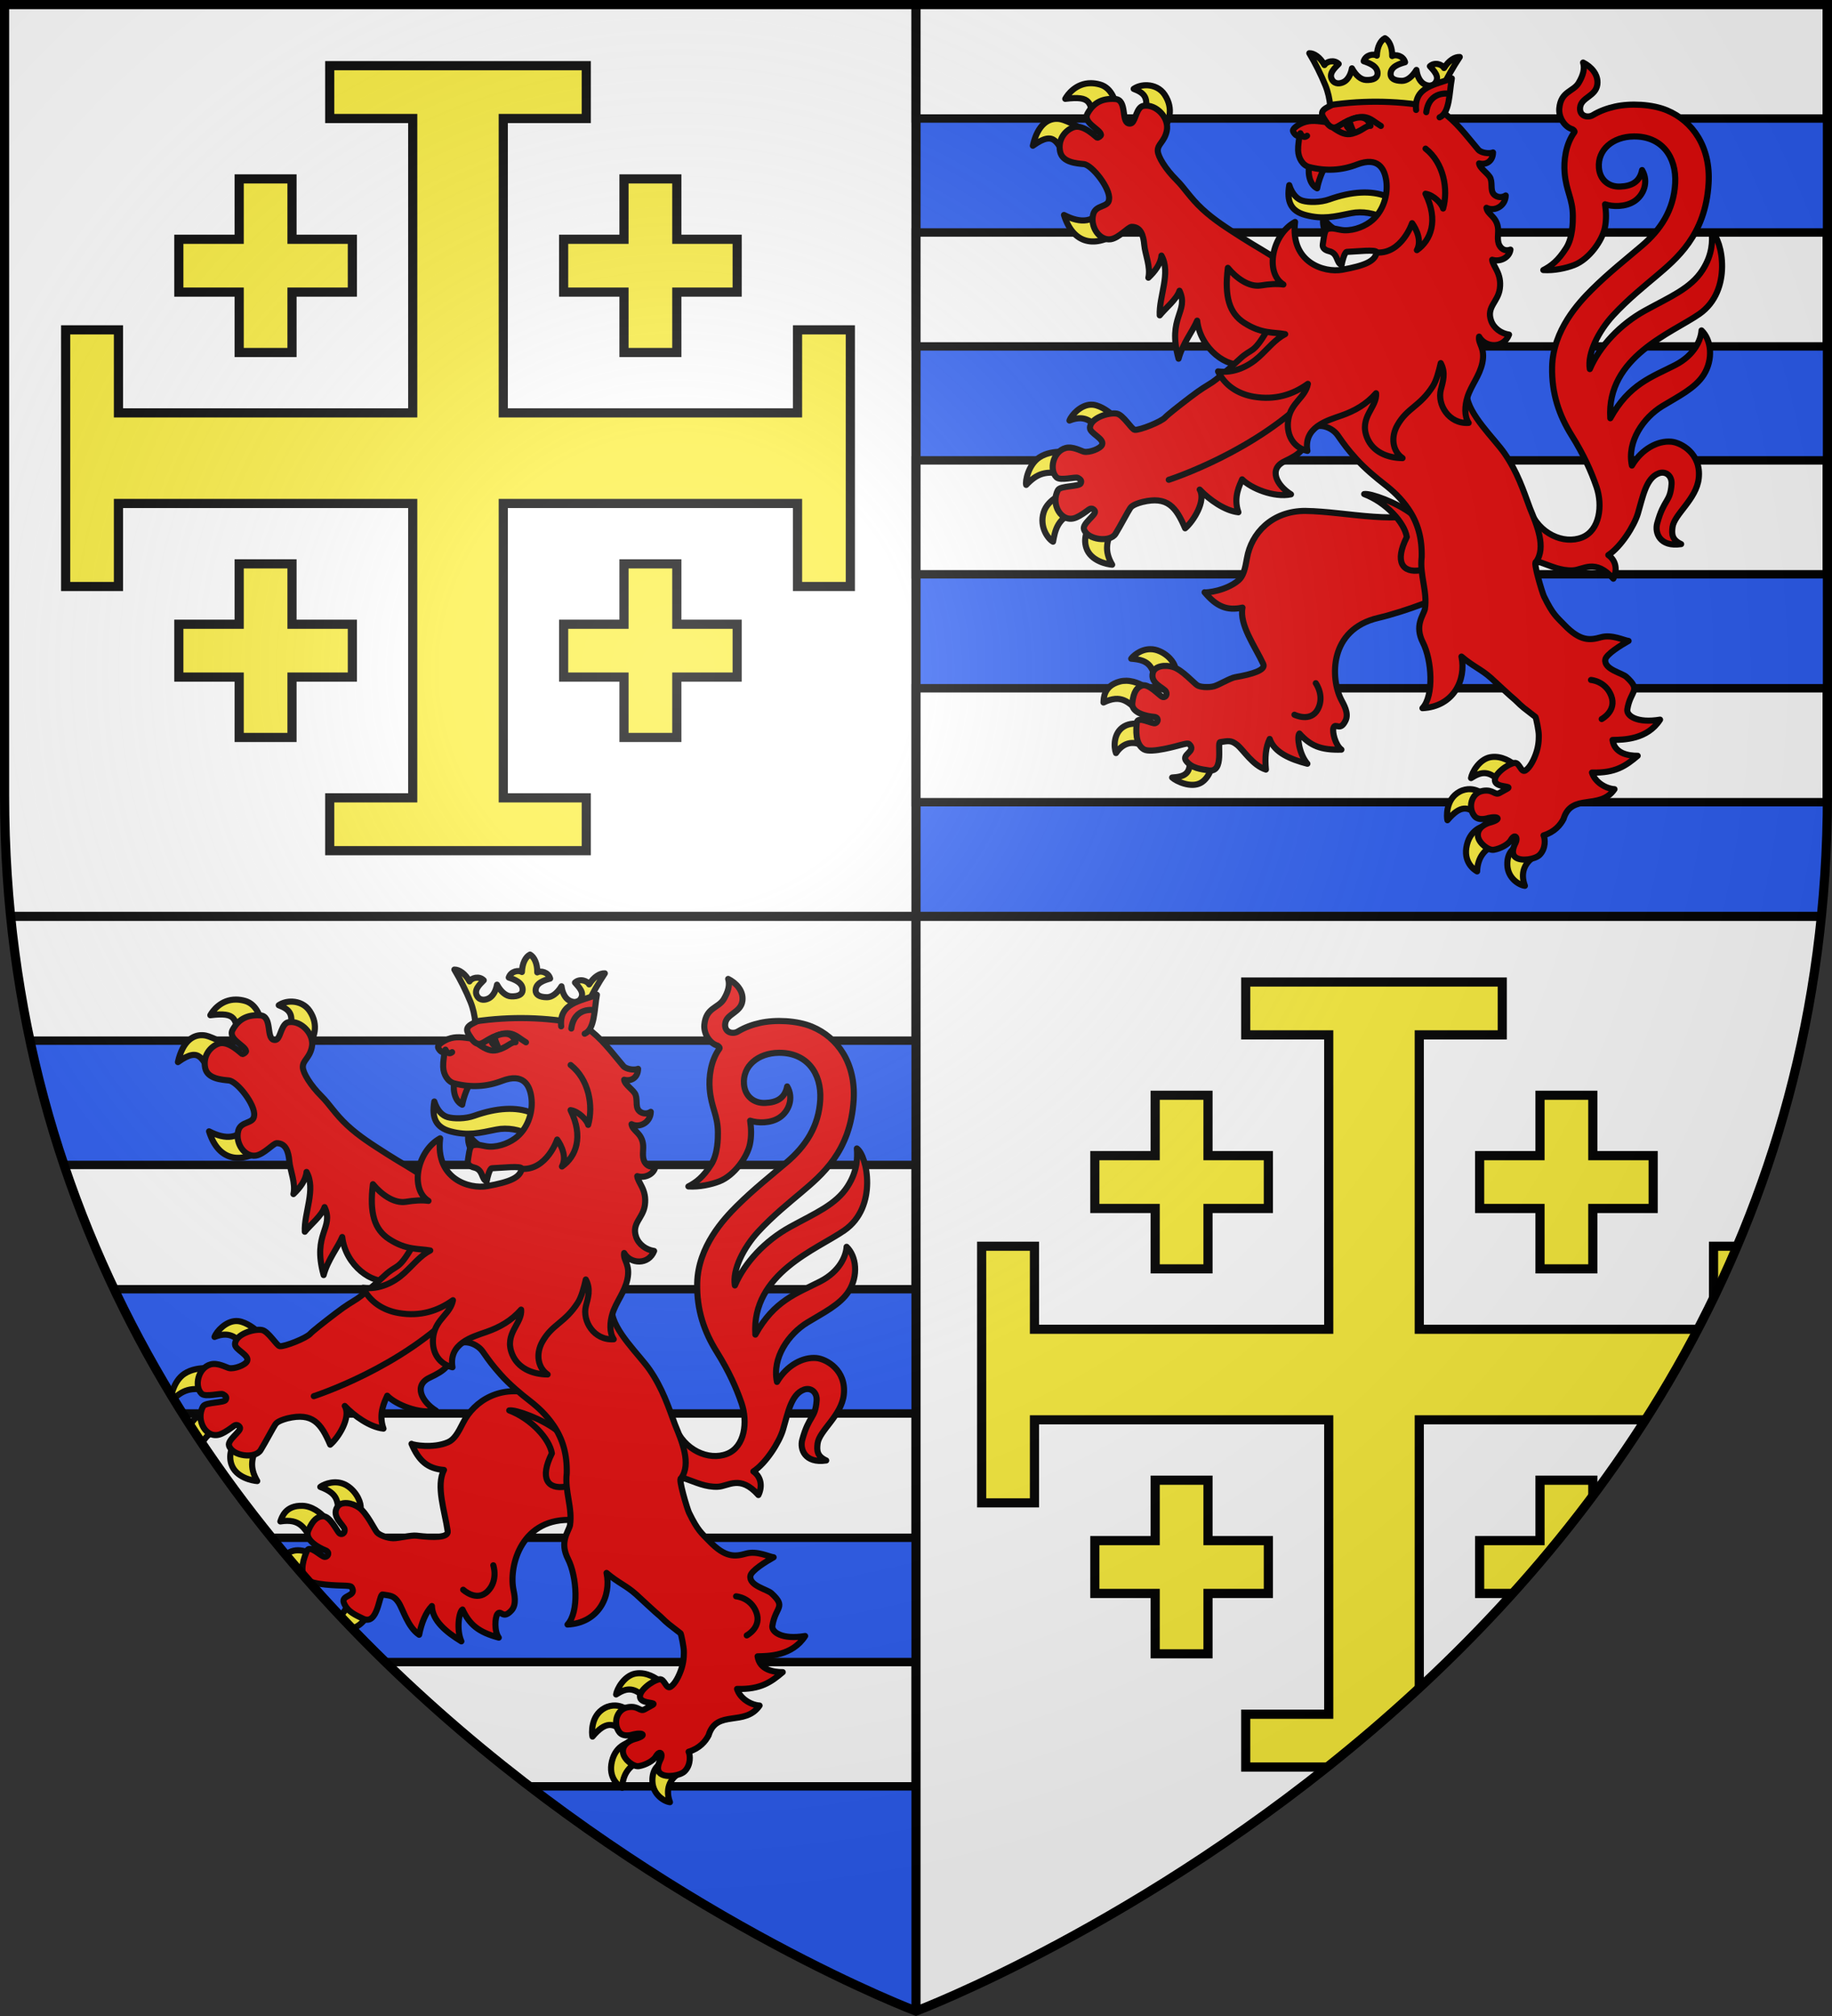 <?xml version="1.0" encoding="UTF-8" standalone="no"?><svg height="660" width="600" xmlns="http://www.w3.org/2000/svg" xmlns:xlink="http://www.w3.org/1999/xlink"><rect width="100%" height="100%" fill="#333333" stroke="none"/><radialGradient id="a" cx="221.445" cy="226.331" gradientTransform="matrix(1.353 0 0 1.349 -77.629 -85.747)" gradientUnits="userSpaceOnUse" r="300"><stop offset="0" stop-color="#fff" stop-opacity=".314"/><stop offset=".19" stop-color="#fff" stop-opacity=".251"/><stop offset=".6" stop-color="#6b6b6b" stop-opacity=".125"/><stop offset="1" stop-opacity=".125"/></radialGradient><clipPath id="b"><path d="m300 658.397s-298.5-112.418-298.5-398.119v-258.778h597v258.778c0 285.701-298.5 398.119-298.5 398.119z"/></clipPath><path d="m1.5 1.5h597v258.543c0 286.248-298.5 398.457-298.5 398.457s-298.5-112.209-298.5-398.457z" fill="#2b5df2"/><path d="m300 1.5v298.5h-296.562c-1.269-12.75-1.938-25.736-1.938-39.254v-259.246zm0 298.5v358.5-.104s270.894-101.996 296.553-358.396z" fill="#fff"/><g clip-path="url(#b)"><g fill-rule="evenodd" stroke="#000"><path d="m598.3 225.326v37.304h-298.4v-37.304zm0-74.609v37.304h-298.4v-37.304zm0-74.609v37.304h-298.4v-37.304zm0-74.609v37.304h-298.4v-37.304z" fill="#fff" stroke-width="2.75"/><path d="m299.9 300v40.688h-298.4v-40.688zm0 81.376v40.688h-298.4v-40.688zm0 81.376v40.688h-298.4v-40.688zm0 81.376v40.688h-298.4v-40.688z" fill="#fff" stroke-width="2.75"/><g stroke-linecap="round" stroke-linejoin="round" stroke-width="2" transform="translate(20)"><path d="m91.933 485.594c-3.41-1.016-6.601.786-7.033 1.195 6.133 2.301 5.686 4.853 6.042 9.742 2.909-1.012 5.464-1.861 7.084-2.241.426-.975-.18-4.414-3.24-7.085-.936-.817-1.899-1.327-2.853-1.611zm-10.675 7.776c-.691-.223-1.42-.37-2.191-.396-5.645-.188-6.772 3.813-7.246 5.114 6.635-1.063 7.911 2.392 10.421 6.184l5.013-6.423c-.815-1.033-3-3.51-5.996-4.479zm2.835 16.687s-4.009-3.267-7.932-2.371c-4.229.966-5.414 5.889-5.232 7.758 4.423-3.56 8.172-1.484 10.53 1.53zm10.025 13.19c-.836 6.166-3.454 6.401-7.594 5.424.997 1.682 4.979 5.186 8.525 4.496 3.896-.758 6.344-5.764 6.05-5.999z" fill="#fcef3c"/><g fill="#e20909"><path d="m154.862 456.449c-10.688-3.236-19.472 1.896-23.249 9.444-1.621 3.24-2.883 5.41-4.888 6.272-4.917 2.114-11.428.908-11.948.511 2.409 5.623 5.285 8.131 10.635 8.56-2.715 5.204.295 13.589 1.21 20.035.309 2.176-4.549 2.176-10.176 1.477-1.831-.228-5.894.884-7.708.844-1.879-.041-4.445-1.001-5.262-1.925-.845-.956-3.315-6.313-5.88-8.109-2.386-1.671-5.854-2.175-7.122-.204-2.022 3.146 2.139 5.907 2.382 7.308.234 1.356-1.065 1.991-1.774 1.237-.841-.894-3.022-5.533-5.245-5.502-1.675.023-3.349 1.014-4.881 4.695-1.299 3.12 3.671 5.696 5.617 6.45 1.584.614.888 2.156-.182 2.165-1.15.01-4.913-4.13-5.833-2.028-.92 2.102-2.699 6.752-.322 9.292 1.869 1.997 11.141 2.081 12.191 2.131 1.25.059 2.488.06 2.76.524 1.851 3.152-3.662 2.411-2.549 5.155 1.183 2.916 3.852 3.958 6.248 5.136 4.922 2.419 5.261-8.19 6.425-7.904 2.576.404 3.658.319 5.165 2.529 1.507 2.211 2.997 8.088 6.801 10.653.783-3.912 2.118-7.241 4.176-9.407.138 4.804 4.738 8.555 9.653 11.558-1.727-3.927-.745-9.809.371-10.414 2.326 4.966 5.194 7.385 11.875 9.198-1.529-2.06-1.246-6.638-.447-7.708 1.226-1.642 1.7 2.006 4.609-1.203 1.834-2.023.887-5.415.584-7.113-1.393-7.787 2.811-23.57 19.785-22.466 9.232.601 23.78-.469 25.337-1.547 12.409-8.587 6.996-20.65 4.014-27.534-13.429 2.051-28.937-7.843-42.37-12.11z"/><path d="m141.564 512.445s1.667 4.887-1.799 8.457c-3.615 3.723-8.07-.451-8.07-.451"/></g></g></g><use height="100%" transform="translate(-280 300)" width="100%" xlink:href="#c"/><use height="100%" transform="translate(300 300)" width="100%" xlink:href="#d"/></g><path d="m376.74 212.529c-3.488.014-5.971 2.614-6.261 3.121 6.408.42 6.712 2.945 8.434 7.438 2.443-1.778 4.6-3.301 6.012-4.119.124-1.037-1.421-4.097-5.05-5.737-1.11-.502-2.158-.707-3.135-.704z" style="fill:#fcef3c;fill-rule:evenodd;stroke:#000;stroke-width:2;stroke-linecap:round;stroke-linejoin:round"/><path d="m368.928 222.869c-.712-.013-1.438.056-2.169.251-5.351 1.427-5.273 5.507-5.349 6.865 5.925-2.884 8.102 0 11.534 2.85l2.882-7.46c-1.058-.739-3.812-2.446-6.897-2.506z" style="fill:#fcef3c;fill-rule:evenodd;stroke:#000;stroke-width:2;stroke-linecap:round;stroke-linejoin:round"/><path d="m376.322 237.745s-4.689-1.931-8.116.025c-3.695 2.109-3.41 7.072-2.709 8.777 3.14-4.602 7.248-3.717 10.316-1.554z" style="fill:#fcef3c;fill-rule:evenodd;stroke:#000;stroke-width:2;stroke-linecap:round;stroke-linejoin:round"/><path d="m389.471 247.291c.965 6.032-1.425 6.997-5.588 7.255 1.413 1.298 6.143 3.459 9.275 1.803 3.441-1.819 4.318-7.219 3.976-7.356z" style="fill:#fcef3c;fill-rule:evenodd;stroke:#000;stroke-width:2;stroke-linecap:round;stroke-linejoin:round"/><path d="m427.525 167.262c-10.948-.004-17.735 7.314-19.138 15.48-.602 3.505-1.171 5.903-2.808 7.283-4.014 3.384-10.466 4.1-11.067 3.874 3.855 4.599 7.266 6.139 12.409 5.022-1.071 5.662 4.132 12.686 6.819 18.484.907 1.958-3.651 3.337-9.131 4.279-1.783.306-5.281 2.505-6.994 2.983-1.775.495-4.455.322-5.484-.314-1.064-.658-4.902-4.99-7.818-5.949-2.713-.892-6.11-.381-6.741 1.832-1.005 3.531 3.683 4.943 4.308 6.191.605 1.207-.435 2.173-1.314 1.667-1.043-.601-4.405-4.341-6.483-3.68-1.566.498-2.855 1.904-3.249 5.799-.334 3.301 5.061 4.309 7.101 4.466 1.661.127 1.445 1.773.444 2.086-1.077.337-5.782-2.485-6.049-.248-.267 2.237-.618 7.112 2.334 8.824 2.321 1.345 11.046-1.21 12.045-1.462 1.19-.3 2.352-.65 2.739-.292 2.632 2.436-2.753 3.306-.929 5.569 1.937 2.404 4.738 2.625 7.32 3.051 5.306.875 2.614-9.191 3.787-9.253 2.532-.352 3.523-.74 5.564.91 2.041 1.649 5.107 6.749 9.404 8.079-.375-3.899-.066-7.406 1.25-10.027 1.493 4.475 6.873 6.693 12.337 8.119-2.735-3.2-3.482-9.006-2.607-9.892 3.592 4.006 6.969 5.464 13.753 5.27-2.02-1.502-3.052-5.884-2.606-7.116.684-1.891 2.165 1.402 3.984-2.44 1.147-2.422-.703-5.341-1.47-6.85-3.516-6.922-4.048-22.948 12.194-26.733 8.833-2.058 22.182-7.197 23.338-8.652 9.209-11.596.707-21.393-4.044-27.015-12.02 5.743-29.38.851-43.197.658z" style="fill:#e20909;fill-rule:evenodd;stroke:#000;stroke-width:2;stroke-linecap:round;stroke-linejoin:round"/><path d="m430.932 223.661s2.951 4.119.711 8.459c-2.336 4.525-7.701 1.869-7.701 1.869" fill="none" stroke="#000" stroke-linecap="round" stroke-linejoin="round" stroke-width="2"/><g id="c" stroke-width="1" transform="matrix(1 0 0 1 .003 .002)"><path d="m361.595 67.856c-3.336 5.112-7.621 5.337-13.13 2.523 3.299 10.501 11.367 10.595 18.821 4.954zm-15.191-28.954c-2.939-.162-6.511 1.644-8.139 8.807 7.801-5.596 7.693-.015 11.433 3.808l5.395-8.693s-2.888-2.161-6.78-3.539c-.579-.205-1.231-.346-1.909-.383zm29.362-10.99c-1.655-.074-3.288.36-4.477 1.184 3.4 1.312 5.255 2.818 3.398 8.456l6.391 4.49c1.67-1.923 3.485-6.368.338-11.076-1.347-2.015-3.522-2.958-5.65-3.054zm-18.456-.676c-4.928-.03-7.692 3.749-8.428 5.126 8.786-1.108 7.961 1.448 9.442 6.701l7.674-2.995c-.62-2.757-1.714-7.234-5.73-8.392-1.062-.306-2.046-.435-2.959-.44zm139.708 249.62c-1.13.817-3.46 2.03-3.354 6.244.114 4.533 4.04 6.714 5.752 6.899-1.58-4.243-.043-7.387 2.73-9.309zm-10.513-6.499s-4.707.572-6.079 6.206c-1.371 5.628 2.362 8.187 3.346 8.714.149-4.326 2.296-7.93 7.445-9.069zm-4.909-12.001c-1.094-.053-2.341.16-3.6.84-4.692 2.535-4.188 8.569-3.949 9.324 4.162-4.928 6.933-4.89 10.487-.973l.712-7.774c-.415-.514-1.827-1.329-3.65-1.418zm8.016-10.579c-.493-.01-.986.021-1.495.115-3.706.685-6.08 5.064-6.339 6.84 3.583-2.304 5.989-2.477 9.816 1.481 1.221-1.438 3.041-3.414 4.871-5.413-.483-.604-3.406-2.95-6.854-3.023zm-132.077-77.088c-1.036 2.01-2.929 5.024-1.769 8.631 1.413 4.395 6.926 5.442 8.481 5.549-2.684-4.585-1.83-7.784.336-12.22zm-8.507-9.407s-5.818 1.861-7.228 6.482c-1.504 4.929 1.634 8.812 3.081 9.576.642-3.449 1.401-8.391 8.163-9.752zm-1.676-13.383c-1.811.01-4.659.314-6.976 1.853-3.631 2.413-4.645 7.896-4.291 8.995 3.576-3.719 6.28-4.821 12.909-3.428l.153-7.33s-.708-.097-1.795-.091zm10.01-15.424c-3.329.03-6.394 3.273-7.105 5.204 3.595-1.429 6.057-.764 8.143 1.424l5.333-3.755s-2.84-2.484-5.701-2.842c-.224-.028-.447-.034-.669-.032z" style="fill:#fcef3c;fill-rule:evenodd;stroke:#000;stroke-width:2;stroke-linecap:round;stroke-linejoin:round"/><path d="m515.094 186.731c3.499-.148 7.281-4.026 13.288 2.714 1.25-2.523 1.125-5.777-1.648-7.73 4.08-2.652 8.461-9.499 9.691-13.608 1.603-5.354 2.618-11.612 6.86-13.161 2.251-.822 4.358.798 4.164 3.568-.421 6.014-2.503 4.72-4.709 12.838-.828 3.048.807 7.83 7.85 6.775-2.981-1.377-3.139-3.197-2.817-5.601.559-4.174 7.814-9.063 8.573-15.921.893-8.066-5.69-11.696-8.956-12.007-4.373-.417-9.703 2.339-12.923 7.81-1.702-7.967 3.865-15.716 9.901-19.422 5.057-3.105 10.801-5.823 13.616-10.297 3.173-5.044 2.535-11.39-.721-14.517-.166 3.017-2.276 8.084-8.595 11.328-7.67 3.938-15.086 6.198-21.279 17.42-1.3-20.078 20.205-27.904 29.139-34.12 11.089-7.715 7.467-24.526 4.101-26.821.195 2.815.311 7.223-3.039 12.435-3.875 6.03-10.651 8.763-18.827 13.267-8.131 4.48-14.882 11.636-18.083 19.145-.883-5.068 2.866-12.41 7.588-17.551 4.89-5.325 10.733-9.993 14.055-12.813 6.618-5.617 16.259-13.392 17.259-30.441.706-11.99-5.253-20.387-13.607-23.891-4.9-2.055-12.082-2.363-17.029-1.253-2.482.557-4.956 1.414-7.278 2.812-1.636.984-4.457.379-4.174-2.479.334-3.368 5.137-3.616 5.649-7.563.422-3.256-2.05-5.873-4.666-7.168.655 1.994-.055 4.308-1.428 6.617-1.789 3.008-5.84 2.688-6.368 8.38-.261 2.847 1.635 6.057 4.326 6.853.319.195.854.626.627.938-2.97 4.081-3.507 9.479-3.206 13.223.502 6.252 2.662 8.456 2.69 14.246.009 1.805.006 7.009-2.162 10.439-2.673 4.229-4.961 5.904-7.508 7.236 3.594.226 7.436-.609 10.125-1.654 4.971-1.931 9.189-8.079 10.028-12.155.559-2.714.433-5.251.076-7.723 2.433.824 6.67.942 9.634-1.024 3.044-2.019 4.729-6.38 2.491-10.184-.773 3.855-3.346 5.253-7.209 5.407-3.676.146-6.614-2.153-6.935-6.15-.473-5.891 4.529-10.183 11.405-10.265 9.109-.108 14.058 6.589 13.574 15.352-.484 8.784-4.829 15.249-10.972 20.477-5.278 4.492-10.831 8.855-16.324 14.313-4.284 4.257-12.722 13.282-13.005 25.248-.21 8.867 2.366 16.038 6.397 22.498 4.03 6.46 6.418 11.843 8.137 16.852 2.067 6.021 1.098 14.239-4.726 16.543-6.033 2.387-14.223-1.23-17.131-9.11-1.034 5.759-2.445 17.67 3.379 17.224 3.527 1.216 6.703 2.839 10.701 2.67z" style="fill:#e20909;fill-rule:evenodd;stroke:#000;stroke-width:2;stroke-linecap:round;stroke-linejoin:round"/><path d="m374.767 80.244c.256 2.931 2.149 7.163 1.336 10.672 2.109-1.997 4.046-4.52 4.286-7.242 3.189 5.618-.873 13.457-.564 19.573 1.631-2.121 5.584-5.244 6.473-8.066 3.207 6.947-4.106 8.52-.307 22.254 1.322-4.959 4.678-9.06 6.09-12.46 1.083 9.44 10.141 15.672 15.245 14.108 11.704 15.28 25.798 9.331 25.117-7.29 0 0-11.063-24.503-13.924-26.617-3.107-2.296-7.059-4.368-11.567-7.249-5.087-3.251-9.262-5.861-13.208-9.515-3.945-3.654-5.844-6.932-8.428-9.498-3.638-3.612-6.054-7.623-6.131-9.486-.095-2.279 2.11-2.89 2.928-6.509.973-4.306-3.448-8.925-7.559-8.285-2.344.365-2.596 4.732-3.861 5.611-.298.207-.656.279-1.114.145-2.404-.704-.426-7.698-4.309-7.975-3.884-.277-6.979.906-9.079 4.72-1.688 3.066 4.161 5.157 4.381 6.958.049.404-.798.989-1.209.979-.271-.007-4.452-4.52-7.723-3.428-2.549.851-5.314 3.842-4.442 7.992.754 3.588 5.498 3.844 7.776 4.088 2.701.289 8.74 8.008 8.253 11.486-.149 2.803-4.31 1.7-5.185 4.914-1.122 4.122 2.098 8.741 5.721 8.193 2.711-.411 5.622-3.944 6.855-4.06 2.989-.017 3.866 2.735 4.15 5.99z" style="fill:#e20909;fill-rule:evenodd;stroke:#000;stroke-width:2;stroke-linecap:round;stroke-linejoin:round"/><path d="m446.777 161.749c7.133 2.683 13.185 9.298 13.967 14.052-4.111 8.204-1.399 11.871 4.476 10.89 4.794-.799 4.802-4.631 3.539-9.053-1.127-3.945-2.841-6.61-6.491-9.431-4.766-3.684-13.443-6.819-15.491-6.458z" style="fill:#e20909;fill-rule:evenodd;stroke:#000;stroke-width:2;stroke-linecap:round;stroke-linejoin:round"/><path d="m512.08 268.076c2.624-8.624 11.883-2.689 16.687-9.714-2.919-.19-6.404-2.306-7.381-5.446 7.615.228 11.053-2.161 14.967-5.489-3.066.018-7.591-.748-8.233-5.18 3.666-.073 11.346-.105 15.566-6.648-7.445 1.244-11.068-1.232-10.725-3.372 1.014-6.328 4.708-5.988-.303-10.618-1.408-1.301-7.389-2.462-6.901-5.684.258-1.709 5.202-4.769 7.61-6.101-1.542-.17-5.452-2.205-9.021-1.206-3.569.998-6.751 1.443-12.081-4.116-2.451-2.567-3.658-3.245-6.596-9.264-.591-1.21-3.653-11.433-2.629-11.246 3.488-4.786.237-12.171-1.984-17.662-2.163-5.858-4.077-11.777-8.303-17.91-3.246-4.711-11.896-12.764-12.36-19.07-.607-8.174-.762-16.899-.257-21.151 1.383-11.649 1.87-13.863-9.15-17.613-6.515-2.217-29.144-8.034-39.855 3.831-5.473 6.062-11.364 5.656-16.125 13.751-4.761 8.096-4.868 5.519-8.991 9.382-4.123 3.863-7.856 6.86-9.037 7.627-2.362 1.533-3.193 1.839-7.167 4.861-3.974 3.023-7.523 5.847-8.185 6.589-1.325 1.483-8.416 4.271-9.997 4.09-.975-.112-3.751-4.907-5.833-5.295-2.61-.486-8.756 1.357-8.828 4.677-.039 1.779 4.737 3.467 3.982 5.461-.514 1.357-4.276 2.701-5.945 2.316-.954-.22-3.706-1.821-5.966-1.214-4.222 1.135-5.51 7.239-3.007 9.618 1.272 1.209 6.223-.275 6.967.159.843.491 1.383.877.931 1.831-.49 1.035-6.62.759-7.393 2.107-2.632 4.591 1.114 11.136 5.906 9.05 1.61-.701 3.149-1.877 4.227-2.661.956-.696 1.847.177 1.943.703.22 1.195-4.201 3.991-3.609 5.804 1.137 3.488 8.542 4.398 10.342 1.486 1.397-2.26 4.24-7.618 4.775-8.346.267-.364.682-1.179 3.995-2.066 8.265-1.991 11.025 1.612 14.027 8.609 2.69-2.276 6.935-8.998 4.765-12.678 3.072 3.253 8.24 6.958 12.682 7.424-1.789-4.934.516-9.089 1.226-10.778 2.838 2.947 10.503 6.086 15.991 4.913-4.72-2.959-7.413-8.303-2.128-10.797 5.285-2.494 6.632-3.932 7.845-8.618 1.213-4.686 7.291-3.219 9.597.091 2.306 3.31 3.23 4.533 5.906 7.548 2.879 3.244 6.751 6.435 9.284 8.397 2.861 2.217 5.524 4.645 7.929 8.15 3.08 4.49 4.531 9.571 4.37 15.749-.702 5.953 1.952 11.217 1.062 17.016-.534 2.203-3.511 5.39-.634 11.036s3.684 17.306-.174 21.434c10.164-.508 14.403-9.255 12.779-16.898 3.879 3.299 6.52 4.178 9.667 7.013 1.192 1.074 6.594 6.153 7.944 7.216 2.753 2.693 2.38 2.222 6.63 5.548.305.602 1.078 4.709 1.075 5.768-.001.306.167 2.754-.7 5.564-.768 2.486-2.19 5.27-3.649 6.171-1.501.928-1.921-2.752-3.649-2.455-2.286.392-6.939 3.823-6.318 6.031.604 2.148 5.934 1.337 3.971 2.425l-2.51 1.39c-1.543.855-2.049-1.232-5.315-.728-4.013.619-5.089 5.579-2.897 8.265 1.442 1.767 4.527.651 4.527.651 3.427-.792 4.603.44.28 1.563 0 0-4.172 1.17-3.651 4.482.355 2.259 3.479 4.645 5.179 4.358 2.257-.382 4.784-1.813 5.52-3.1 1.379-2.413 2.52-.963 1.55.958-.551 1.091-1.501 3.421.051 4.602 1.891 1.439 6.431.618 7.847-.754 2.168-2.1 1.856-5.459 1.325-6.419 3.595-1.111 5.504-3.351 6.566-5.417z" style="fill:#e20909;fill-rule:evenodd;stroke:#000;stroke-width:2;stroke-linecap:round;stroke-linejoin:round"/><path d="m521.069 222.603s4.723.332 6.598 5.129c1.955 5.002-3.098 7.667-3.098 7.667m-141.796-78.324s29.097-9.315 47.594-28.943" fill="none" stroke="#000" stroke-linecap="round" stroke-linejoin="round" stroke-width="2"/><g fill="#e20909" stroke-width="4.252" transform="matrix(.47 0 0 .471 335.3 11.802)"><path d="m273.763 135.193c-8.252-2.071-16.212-4.054-22.761-8.232-6.1-3.892-15.301-5.364-22.75-3.856-11.984 2.426-19.727 4.497-31.904 1.303-10.254-2.69-13.312-9.416-11.368-20.788 2.138 6.624 5.756 9.823 9.213 10.82 4.448 1.283 12.39 1.295 18.598-.909 32.142-11.412 53.17-1.798 60.972 21.662z" style="fill:#fcef3c;fill-rule:evenodd;stroke:#000;stroke-width:4.252;stroke-linecap:round;stroke-linejoin:round"/><path d="m199.201 89.62c-1.319 3.183-1.1 13.085 5.222 16.231 1.002-5.622 3.735-12.134 5.765-15.456zm9.599 36.757c-.803 3.456.182 7.854 1.769 10.549l7.611-1.748c-3.878-2.127-7.327-5.277-9.379-8.801z" style="fill:#e20909;fill-rule:evenodd;stroke:#000;stroke-width:4.252;stroke-linecap:round;stroke-linejoin:round"/><path d="m310.001 268.889c-3.196-4.782-2.704-11.998-.842-17.949 2.539-8.114 8.448-14.735 10.36-23.739 2.226-10.533-3.087-13.078-2.256-18.271 4.394 7.822 17.063 8.42 20.875-1.416-5.637-.797-10.73-4.541-12.546-9.819-3.272-9.505 4.799-12.791 6.103-21.998 1.54-10.861-4.897-15.593-5.308-20.192 5.401 1.648 11.958-1.382 12.741-7.06-2.868 1.063-5.807.324-7.616-2.834-2.169-3.787-.432-8.772-1.161-12.89-1.353-7.645-7.196-8.583-7.945-13.344 5.694 2.881 13.28-1.263 13.417-8.572-2.111 1.37-4.848 1.554-7.121.137-4.089-2.547-1.908-7.434-3.433-11.911-1.105-3.242-7.636-6.982-8.001-10.524 4.922 1.34 9.614-1.548 9.701-7.599-2.566 1.141-8.372.313-10.292-1.959-8.986-10.63-15.309-19.427-25.901-26.906-8.587-6.063-30.788-10.194-47.992-11.227-12.679-.761-23.448 4.719-31.227 8.705-6.78 3.475-2.548 6.992-.786 10.311-5.795-.714-10.745-1.708-16.227.424-3.162 1.23-7.287 3.912-6.953 5.691.193 1.028 2.444 4.37 4.367 3.148-.125 3.987-.918 6.252-.799 10.389.156 5.441 3.269 10.424 7.698 11.553 11.745 2.993 22.523 2.378 33.343-1.752 14.649-5.591 19.262 2.7 20.431 11.643 1.178 9.016-1.788 20.187-9.9 27.175-4.211 3.628-11.937 7.207-19.45 6.873-4.217-.188-8.289-2.287-11.985-.666-1.884.826-2.374 7.029-2.941 10.424-.443 2.65 1.594 4.105 4.409 4.789 6.526 1.586 4.834 8.397 8.727 9.482.26-1.781 1.99-8.938 3.592-8.984 6.442-.185 21.247-2.018 20.789.417-1.154 6.123-8.155 9.124-24.07 12.004-12.346 2.234-36.231-4.954-32.757-33.233-16.143 8.809-21.264 35.325-8.138 43.486-4.723-.644-9.947-.287-15.667.65-8.5 1.393-17.555-5.504-23.036-12.238-2.528 20.132 1.093 31.527 11.262 38.133 12.084 7.85 20.483 6.465 28.68 7.943-6.894 3.505-11.852 9.942-18.164 15.722-7.091 6.495-17.353 11.69-28.621 10.187 4.714 9.715 13.8 15.682 24.869 17.578 14.935 2.561 27.371-1.491 37.741-8.937-1.775 9.57-11.661 12.922-13.615 24.489-1.746 10.336 2.895 19.646 13.277 22.131-2.802-16.581 13.846-21.141 23.68-24.567 9.307-3.242 17.418-7.83 24.152-15.509.958 9.799-12.123 16.561-6.216 30.976 3.972 9.693 13.874 14.011 24.684 14.101-6.888-4.721-8.447-14.352-3.59-22.885 6.975-12.254 15.572-12.829 24.682-27.065 2.417-3.776 4.133-10.056 5.515-16.064 3.703 6.858 1.437 13.04.06 18.484-2.588 10.227 5.499 23.984 19.401 23.062z" style="fill:#e20909;fill-rule:evenodd;stroke:#000;stroke-width:4.252;stroke-linecap:round;stroke-linejoin:round"/><path d="m213.383 47.971c24.844-3.612 49.584-3.048 74.215 1.855.403-3.898 1.877-9.134 3.864-13.397 3.466-7.437 7.878-15.234 12.345-21.872-3.275-.22-7.652 2.354-10.953 7.673-1.207-2.445-6.41-4.39-9.863-1.261 2.769 3.17 6.891 7.081 3.949 11.351-2.107 3.058-5.894 2.427-8.408.799-2.256-1.46-4.294-4.753-4.923-9.572-3.257 5.234-6.888 7.593-10.107 7.594-5.376.002-7.991-1.862-7.918-4.815.128-5.184 6.052-6.984 10.098-8.144-1.202-4.502-6.629-5.692-8.969-4.293.113-6.259-2.167-10.796-5.037-12.389-2.946 1.447-5.45 5.865-5.65 12.122-2.267-1.514-7.747-.597-9.172 3.84 3.983 1.361 9.81 3.454 9.678 8.638-.075 2.953-2.779 4.684-8.149 4.414-3.215-.162-6.724-2.699-9.715-8.089-.869 4.781-3.069 7.968-5.395 9.314-2.592 1.5-6.406 1.941-8.358-1.218-2.725-4.412 1.587-8.113 4.511-11.14-3.292-3.298-8.586-1.615-9.914.767-3.032-5.477-7.274-8.266-10.556-8.211 4.129 6.853 8.147 14.86 11.237 22.461 1.771 4.357 2.982 9.661 3.189 13.574z" style="fill:#fcef3c;fill-rule:evenodd;stroke:#000;stroke-width:4.252;stroke-linecap:round;stroke-linejoin:round"/><path d="m273.38 51.373c-1.556-16.25 13.466-17.458 24.888-21.932-1.874 10.357-1.415 23.94-8.52 27.065" style="fill:#e20909;fill-rule:evenodd;stroke:#000;stroke-width:4.252;stroke-linecap:round;stroke-linejoin:round"/><path d="m296.522 40.167s-13.891-2.797-16.077 12.742m-87.704 14.652s1.762 4.165 4.646 1.762m13.381-9.487c4.782 6.827 8.37 2.676 12.495.439 15.019-8.143 18.091-2.265 25.584 2.212m-2.977 87.954c17.47 1.107 24.714-20.373 24.714-20.373s7.905 10.326 3.335 18.746c9.806-6.89 15.193-20.656 5.991-39.205 5.702.871 11.355 6.842 12.29 10.267 3.71-13.374.462-31.661-12.239-41.627" fill="none" stroke="#000" stroke-linecap="round" stroke-linejoin="round" stroke-width="4.252"/><path d="m216.297 64.226c4.664 3.096 8.163 4.77 12.578 3.623 7.119-1.85 9.442-5.799 12.728-5.416-2.736-9.002-11.583-5.905-18.339-2.158-3.019 1.674-4.961 3.027-6.967 3.951z" fill="#e20909" stroke="#000" stroke-linecap="round" stroke-linejoin="round" stroke-width="4.252"/><path d="m227.188 58.811c-.59.353.952 4.01 2.259 7.085-1.182-.062-4.631-1.757-4.932-5.304.828-2.288 2.673-1.781 2.673-1.781z" style="fill:#e20909;fill-rule:evenodd;stroke:#000;stroke-width:4.252;stroke-linecap:round;stroke-linejoin:round"/></g></g><g id="d"><path d="m107.99 21.5v17.298h27.183v96.375h-96.375v-27.183h-17.298v84.019h17.298v-27.183h96.375v96.375h-27.183v17.298h84.019v-17.298h-27.183v-96.375h96.375v27.183h17.298v-84.019h-17.298v27.183h-96.375v-96.375h27.183v-17.298z" fill="#fcef3c" stroke="#000" stroke-width="3"/><g stroke-width="3"><use height="100%" stroke-width="3" transform="translate(126.029 -0)" width="100%" xlink:href="#e"/><path id="e" d="m78.337 58.567v19.769h-19.769v17.298h19.769v19.769h17.298v-19.769h19.769v-17.298h-19.769v-19.769z" fill="#fcef3c" stroke="#000" stroke-width="3"/><use height="100%" stroke-width="3" transform="translate(0 126.029)" width="100%" xlink:href="#e"/><use height="100%" stroke-width="3" transform="translate(126.03 126.029)" width="100%" xlink:href="#e"/></g></g><path d="m3.453 300 593.093-0m-296.547 358.5v-657" fill="none" stroke="#000" stroke-width="3"/><path d="m300 658.5s298.5-112.32 298.5-397.772v-259.228h-597v259.228c0 285.452 298.5 397.772 298.5 397.772z" fill="url(#a)" fill-rule="evenodd"/><path d="m300 658.397s-298.5-112.418-298.5-398.119v-258.778h597v258.778c0 285.701-298.5 398.119-298.5 398.119z" fill="none" stroke="#000" stroke-width="3"/></svg>